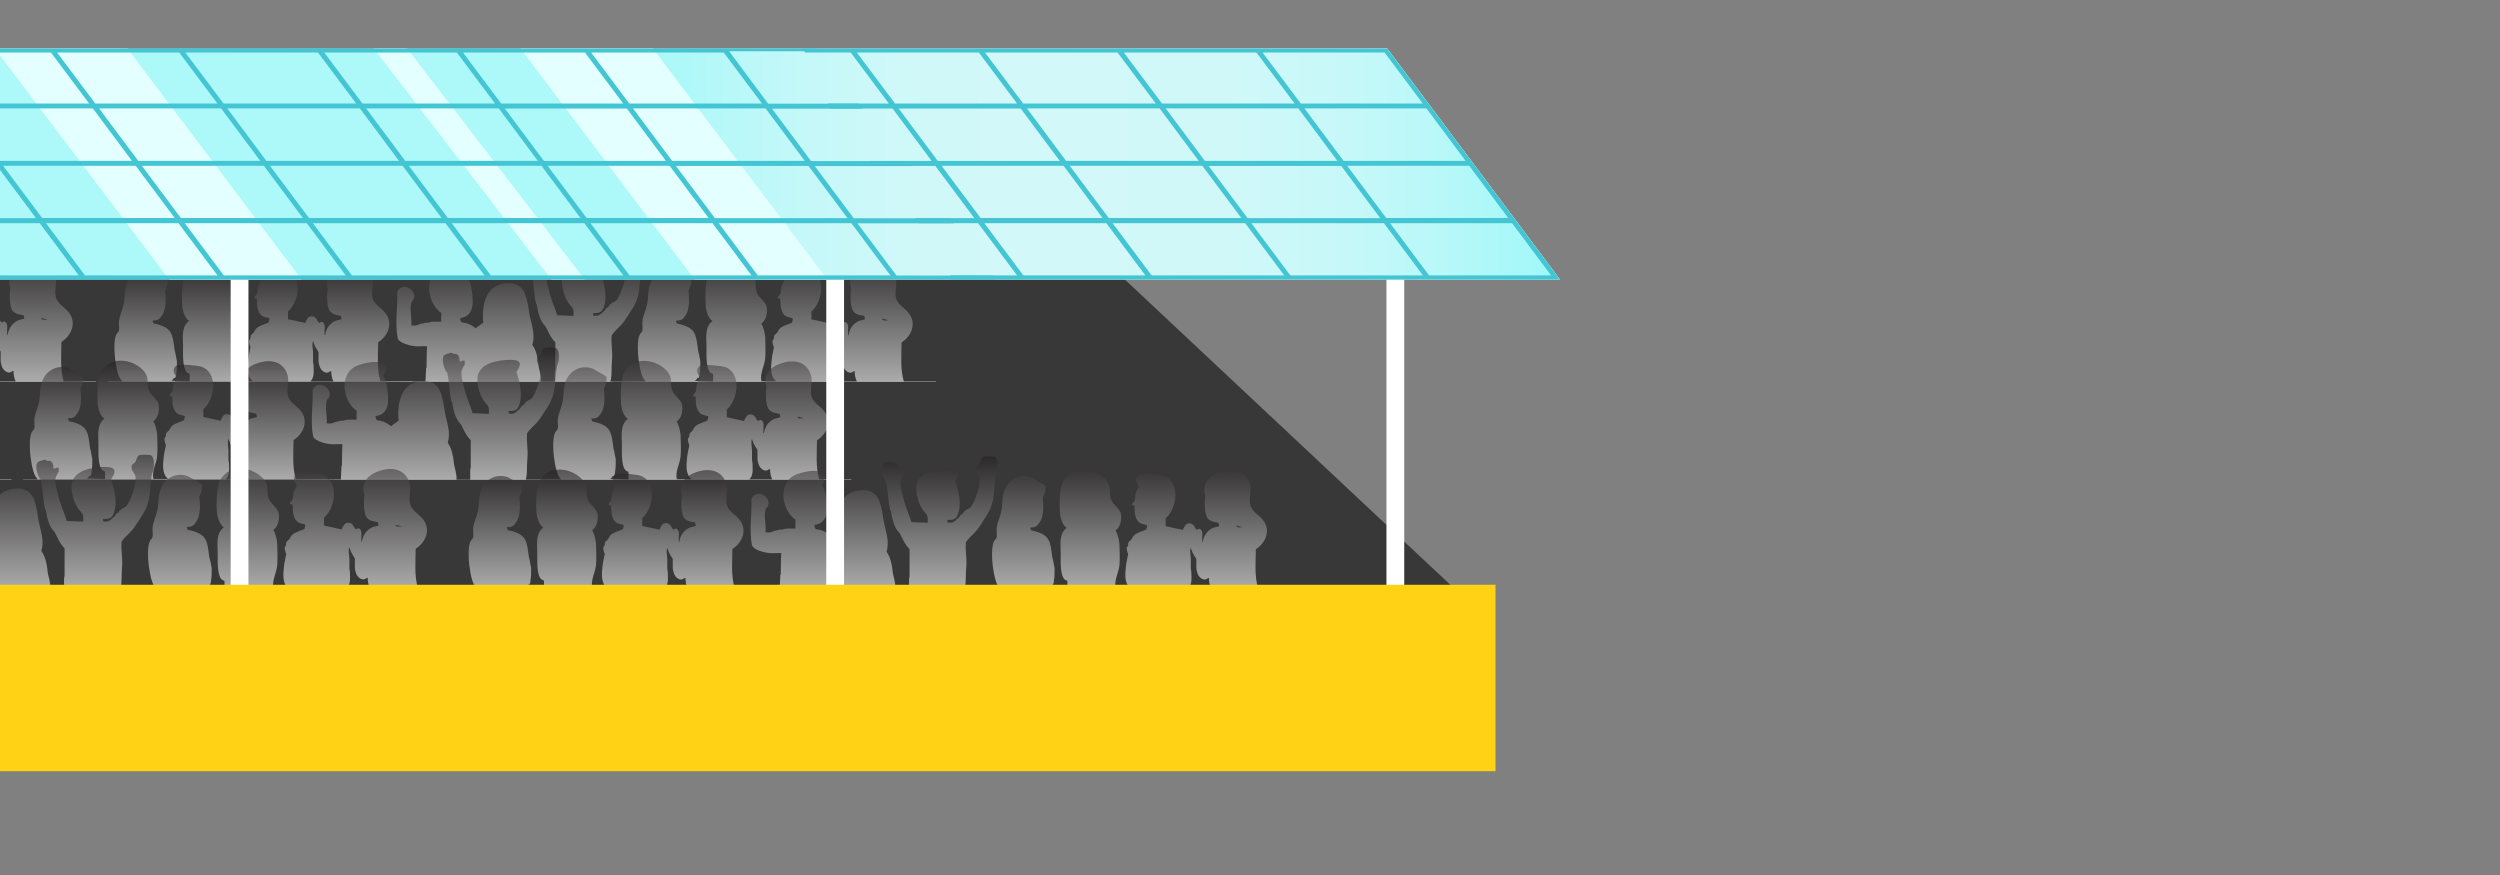 <?xml version="1.0" encoding="UTF-8"?>
<svg xmlns="http://www.w3.org/2000/svg" xmlns:xlink="http://www.w3.org/1999/xlink" viewBox="0 0 191.19 66.92">
  <rect x="0" y="0" width="191.19" height="66.92" fill="#808080" stroke="none"/>
  <defs>
    <style>
      .cls-1 {
        fill: none;
      }

      .cls-2 {
        fill: #44c5d3;
      }

      .cls-3 {
        fill: #4f2e17;
      }

      .cls-4 {
        fill: url(#linear-gradient-2);
      }

      .cls-5 {
        fill: url(#linear-gradient);
      }

      .cls-6 {
        isolation: isolate;
      }

      .cls-7 {
        mix-blend-mode: multiply;
      }

      .cls-8 {
        clip-path: url(#clippath-1);
      }

      .cls-9 {
        clip-path: url(#clippath-2);
      }

      .cls-10 {
        fill: url(#White_Black_2);
      }

      .cls-11 {
        fill: #fff;
      }

      .cls-12 {
        opacity: .58;
      }

      .cls-13 {
        fill: #383838;
      }

      .cls-14 {
        fill: url(#White_Black_2-7);
      }

      .cls-15 {
        fill: url(#White_Black_2-3);
      }

      .cls-16 {
        fill: url(#White_Black_2-6);
      }

      .cls-17 {
        fill: url(#White_Black_2-8);
      }

      .cls-18 {
        fill: url(#White_Black_2-5);
      }

      .cls-19 {
        fill: url(#White_Black_2-9);
      }

      .cls-20 {
        fill: url(#White_Black_2-2);
      }

      .cls-21 {
        fill: url(#White_Black_2-4);
      }

      .cls-22 {
        fill: #e3ffff;
      }

      .cls-23 {
        clip-path: url(#clippath);
      }

      .cls-24 {
        fill: #ffd215;
      }
    </style>
    <clipPath id="clippath">
      <rect class="cls-1" width="191.19" height="66.92"/>
    </clipPath>
    <linearGradient id="White_Black_2" data-name="White, Black 2" x1="-14.36" y1="29.21" x2="-14.36" y2="18.95" gradientUnits="userSpaceOnUse">
      <stop offset="0" stop-color="#fff"/>
      <stop offset="1" stop-color="#231f20"/>
    </linearGradient>
    <linearGradient id="White_Black_2-2" data-name="White, Black 2" x1="50.17" x2="50.17" y2="19.08" xlink:href="#White_Black_2"/>
    <linearGradient id="White_Black_2-3" data-name="White, Black 2" x1="19.92" y1="29.21" x2="19.92" y2="20.11" xlink:href="#White_Black_2"/>
    <linearGradient id="White_Black_2-4" data-name="White, Black 2" x1="-20.84" y1="36.7" x2="-20.84" y2="26.44" xlink:href="#White_Black_2"/>
    <linearGradient id="White_Black_2-5" data-name="White, Black 2" x1="43.7" y1="36.7" x2="43.7" y2="26.57" xlink:href="#White_Black_2"/>
    <linearGradient id="White_Black_2-6" data-name="White, Black 2" x1="13.45" y1="36.7" x2="13.45" y2="27.6" xlink:href="#White_Black_2"/>
    <linearGradient id="White_Black_2-7" data-name="White, Black 2" x1="12.73" y1="45.03" x2="12.73" y2="34.77" xlink:href="#White_Black_2"/>
    <linearGradient id="White_Black_2-8" data-name="White, Black 2" x1="77.27" y1="45.03" x2="77.27" y2="34.9" xlink:href="#White_Black_2"/>
    <linearGradient id="White_Black_2-9" data-name="White, Black 2" x1="47.01" y1="45.03" x2="47.01" y2="35.93" xlink:href="#White_Black_2"/>
    <linearGradient id="linear-gradient" x1="-8.31" y1="12.55" x2="119.3" y2="12.55" gradientUnits="userSpaceOnUse">
      <stop offset="0" stop-color="#231f20"/>
      <stop offset="1" stop-color="#fff"/>
    </linearGradient>
    <clipPath id="clippath-1">
      <polyline class="cls-5" points="-8.31 21.38 119.3 21.38 106.09 3.71 -7.83 3.71"/>
    </clipPath>
    <linearGradient id="linear-gradient-2" x1="851.68" y1="90.36" x2="956.96" y2="90.36" gradientTransform="translate(-834.4 102.91) scale(1 -1)" gradientUnits="userSpaceOnUse">
      <stop offset=".33" stop-color="#adf8f9"/>
      <stop offset=".35" stop-color="#b4f8f9"/>
      <stop offset=".42" stop-color="#c5f8f9"/>
      <stop offset=".49" stop-color="#cff8f9"/>
      <stop offset=".58" stop-color="#d3f8f9"/>
      <stop offset=".73" stop-color="#d0f8f9"/>
      <stop offset=".81" stop-color="#c7f8f9"/>
      <stop offset=".88" stop-color="#b9f8f9"/>
      <stop offset=".95" stop-color="#a5f8f9"/>
      <stop offset="1" stop-color="#8ef8f9"/>
    </linearGradient>
    <clipPath id="clippath-2">
      <polygon class="cls-4" points="-11.04 21.68 -11.04 11.39 -11.04 3.42 114.02 3.42 126.75 21.68 -11.04 21.68"/>
    </clipPath>
  </defs>
  <g class="cls-6">
    <g id="Layer_2" data-name="Layer 2">
      <g id="Layer_1-2" data-name="Layer 1">
        <g class="cls-23">
          <g>
            <g>
              <polygon class="cls-13" points="113.14 46.81 79.63 15.38 -27.16 14.11 10.33 57.84 113.14 56.85 113.14 46.81"/>
              <g class="cls-7">
                <g class="cls-12">
                  <path class="cls-10" d="M-36.14,29.21h.04l3.87-.04s0-.06,0-.09c.02-.26.03-.5.04-.77,0-.06,0-.11,0-.17,0-.03.04-.04.04-.04,0-.04,0-.09,0-.13.02-.51,0-1.02.04-1.53-.29-.02-.61.02-.89,0-.37-.03-1.23-.22-1.38-.6-.24-1.18,0-2.42-.04-3.62.34-.81,1.59-.21,1.27.59-.03.08-.13.13-.16.22-.18.5.06,1.25-.02,1.79.11-.01.25.02.36,0,.21-.04.29-.15.62-.17.09-.06.2-.04.3-.04.01,0,.03,0,.04,0,.22-.1.48-.09.72-.09.03,0,.06,0,.09,0,.07,0,.14,0,.21,0-.03-.19,0-.47,0-.68-1.03-.71-1.39-2.66-.18-3.39.55-.33,2.77-.83,2.39.35-.01.04-.15.31-.17.32.2.23.28.67.33.97.13.84.22,2.01-.88,2.14-.06.12.07.28.08.34.46.04.76.19,1.12.46.08-.13.58-.39.58-.48,0-.06-.04-.14-.04-.21-.03-1.22.23-2.59,1.69-2.78,1.72-.23,1.72,1.3,1.94,2.47.15.79.45,1.46.2,2.29.3.38.42.98.47,1.45,0,.01,0,.03,0,.04.03.38.26.9.21,1.36h1.06c.03-.3-.05-.65.04-.94,0-.07,0-.14,0-.21v-1.91c-.35-.34-.5-.74-.72-1.15-.02-.03-.03-.06-.04-.09-.44-.43-.59-1.11-.68-1.7,0-.01-.04-.03-.04-.04-.2-.7-.16-1.54-.34-2.25-.04-.08-.11-.12-.15-.21-.12-.26-.33-.95-.06-1.15.08-.06.24-.12.34-.13.01,0,.02-.05.09-.04.07,0,.18-.03.21.04.01,0,.03.04.04.04.43-.08.49.25.51.6.03,0,.08-.03.13-.04.06-.01.15-.08.26-.04,0,.1.01.21,0,.31-.01.06-.07.09-.08.11-.06.15-.16.3-.17.44-.04.37.09.73.17,1.09.07.31.16.6.26.89.13.41.32.81.43,1.23l1.27.05c0-.23.04-.43-.09-.64-.49-.48-.76-1.21-.81-1.89-.08-1.26,1.23-1.57,2.23-1.64.81-.05,1.43.02.79.94.28.76.52,1.83.2,2.61-.16.38-.4.44-.8.41-.03.3.03.17.13.21.35.05.58-.27.81-.47-.05-.05.14-.19.21-.21.02-.01.03-.03.04-.04.02-.13.24-.21.32-.34l.02.04c.05-.05.2-.12.21-.13.37-.4.87-1.86.71-2.39-.05-.17-.26-.31-.28-.57-.02-.31.19-.31.29-.45.09-.13.11-.46.33-.53.09-.03.7-.03.8,0,.33.06.3.71.28.96-.02.23-.14.44-.17.64-.21,1.61,0,2-.98,3.42-.15.22-.29.46-.47.68-.27.33-.61.57-.84.92-.06.61.09,1.26.04,1.86-.04.46-.03.79-.05,1.23,0,.14-.05.36-.08.49.91.02,1.82-.02,2.72,0-.03-.04-.05-.09-.09-.13-.01-.01-.03-.03-.04-.04-.28-.39-.43-1.53-.47-2.04,0-.01,0-.03,0-.04,0-.01,0-.03,0-.04-.02-.39-.03-.95.12-1.31.06-.13.2-.24.22-.33.04-.2-.02-.49,0-.72.04-.44.28-.9.37-1.34.11-.57.04-1.14.27-1.68.35-.82,1.22-1.23,2.08-.9.12.05,1.01.56,1.04.62.1.2-.07.74-.19.94,0,.02.04.34.04.4.03.5,0,1.21-.34,1.6-.13.23-.36.33-.64.3-.05.12.07.21.09.25.03,0,.06,0,.09,0,1.37.32,1.36.82,1.53,2.08.01.08.08.27.09.34l.09.49c0,.32,0,.61-.04.92,0-.01,0-.03,0-.04-.02,0-.04.02-.04.04h.04c-.02.09-.03.34-.13.38-.02,0-.06,0-.09,0,0,.01,0,.03,0,.04-.03.05-.12.15-.17.17l1.4.04v-.04c0-.14.03-.42,0-.52,0-.04-.14-.06-.19-.11-.39-.35-.31-1.56-.32-2.06-.01-.62-.15-1.51.47-1.94-.3-.21-.45-.65-.51-1-.08-.54-.06-1.99.16-2.47.62-1.38,2.39-1.25,3.33-.29.55.56.25.94.43,1.52.14.44.73.74.79,1.2.06.44-.05.98-.42,1.25.17.22.29.76.3,1.04.02.46.04,1.2,0,1.66-.06.62-.42,1.14-.29,1.77.38,0,.77,0,1.15,0-.49-.39-.4-1.14-.34-1.7.03-.31.12-.63.17-.94-.05-.09-.13-.39-.12-.48,0-.07.08-.12.1-.19.02-.08,0-.17.04-.26.02-.04.18-.16.23-.22.06-.08.1-.21.19-.3.23-.23.66-.33.96-.47,0-.07.09-.28.04-.34-.02-.02-.38-.08-.5-.16-.27-.16-.38-.47-.42-.77-.01-.1-.02-.55-.04-.59-.04-.05-.12-.02-.18-.03-.05-.18.15-.22.19-.38.04-.15.04-.33.08-.51.04-.15.23-.49.23-.55,0-.08-.18-.29-.2-.41-.05-.28.12-.52.4-.56.32-.04,1.41.05,1.72.14,1.35.43,1.07,2.54.17,3.3,0,.19.01.41,0,.6l1.36.3c.01-.14.04-.12.09-.21.11-.21.21-.34.49-.3.29.04.36.43.49.49.08.04.17-.18.34.02.17.19.05.56.09.81.01.05-.04.14.04.13.07-.51.37-.94.85-1.13.07-.03.41-.09.42-.11,0-.01-.04-.24-.05-.25-.06-.06-.68-.02-.9-.44-.19-.37-.2-1.24-.12-1.65-.27-.84.14-1.43.91-1.75.88-.37,1.97-.38,2.44.59.28.59.05,1.07.1,1.65.05.74.78.94,1.12,1.51.48.79.05,1.66-.66,2.12-.01,1-.11,2.04.17,3.02.76,0,1.52-.01,2.28,0,.07,0,.19-.03.23.04h.04M1.03,28.36c-.13.02-.17.12-.32.13-.22,0-.43-.18-.53-.37-.05-.1-.13-.41-.13-.51v-.72s-.14-.22-.17-.28c-.06-.13-.16-.25-.17-.38,0-.01-.03-.03-.04-.04-.02-.04-.02-.13-.04-.17-.12.28,0,.63,0,.91.01.25,0,.5,0,.75,0,.06.04.14.04.23,0,.44.09.94-.26,1.26.59,0,1.19,0,1.79,0-.12-.24-.17-.53-.17-.81ZM3.16,24.32s0,.03,0,.04c.05.15.38.06.51.09-.17-.05-.34-.1-.51-.13Z"/>
                  <path class="cls-20" d="M28.68,29.21h.04l3.82-.04s0-.06,0-.08c.02-.26.03-.5.04-.76,0-.06,0-.11,0-.17,0-.03.04-.04.04-.04,0-.04,0-.08,0-.13.02-.5,0-1.01.04-1.51-.29-.02-.6.02-.88,0-.36-.03-1.21-.22-1.36-.59-.23-1.16,0-2.39-.04-3.57.34-.8,1.57-.2,1.25.58-.03.07-.13.13-.16.22-.18.5.06,1.23-.02,1.77.11-.01.25.02.36,0,.2-.04.29-.14.61-.17.09-.06.19-.04.29-.04.01,0,.03,0,.04,0,.22-.1.48-.08.71-.08.03,0,.06,0,.08,0,.07,0,.14,0,.21,0-.03-.19,0-.47,0-.67-1.02-.7-1.37-2.63-.18-3.35.54-.33,2.73-.82,2.36.35-.01.04-.15.31-.17.32.19.22.28.66.32.96.13.82.21,1.98-.87,2.11-.06.12.07.27.08.33.46.04.75.19,1.11.46.07-.13.57-.39.57-.47,0-.06-.04-.13-.04-.21-.03-1.2.22-2.56,1.66-2.75,1.7-.23,1.7,1.29,1.92,2.44.15.78.44,1.44.2,2.26.29.38.41.96.46,1.43,0,.01,0,.03,0,.04.03.37.25.88.21,1.34h1.05c.03-.3-.05-.64.04-.92,0-.07,0-.14,0-.21v-1.89c-.35-.33-.5-.73-.71-1.13-.02-.03-.03-.06-.04-.08-.44-.42-.58-1.1-.67-1.68,0-.01-.04-.03-.04-.04-.2-.69-.16-1.52-.34-2.23-.04-.07-.11-.12-.15-.21-.12-.26-.32-.94-.06-1.13.08-.06.23-.12.34-.13.01,0,.02-.05.08-.04.07,0,.17-.03.21.04.01,0,.03.04.04.04.42-.08.48.25.5.59.03,0,.08-.03.13-.04.06-.01.15-.08.25-.04,0,.1.01.21,0,.31-.01.06-.07.09-.08.11-.06.15-.16.3-.17.44-.04.37.09.72.17,1.07.07.31.16.59.25.88.13.4.32.8.43,1.21l1.25.05c0-.23.03-.43-.08-.63-.49-.48-.75-1.19-.8-1.87-.08-1.24,1.22-1.55,2.2-1.62.8-.05,1.42.02.78.92.27.75.51,1.8.2,2.57-.15.38-.4.43-.79.41-.03.3.03.17.13.21.35.05.58-.26.8-.46-.05-.05.14-.19.21-.21.02-.01.03-.03.04-.04.02-.13.23-.21.32-.34l.02.04c.05-.05.2-.12.21-.13.37-.39.86-1.84.7-2.36-.05-.17-.26-.31-.27-.57-.02-.31.19-.31.29-.45.08-.13.11-.46.32-.52.09-.03.69-.03.79,0,.32.06.3.7.27.94-.02.23-.14.44-.16.63-.21,1.59,0,1.98-.97,3.38-.15.22-.28.46-.46.67-.27.32-.6.57-.83.91-.06.6.08,1.24.03,1.84-.04.46-.03.78-.05,1.21,0,.14-.04.35-.08.49.89.02,1.79-.02,2.69,0-.03-.04-.05-.09-.08-.13-.01-.01-.03-.03-.04-.04-.28-.38-.43-1.52-.46-2.02,0-.01,0-.03,0-.04,0-.01,0-.03,0-.04-.02-.38-.03-.94.12-1.29.05-.13.2-.23.22-.33.04-.2-.02-.49,0-.71.04-.43.28-.89.36-1.32.11-.56.04-1.12.27-1.66.35-.81,1.21-1.21,2.05-.89.12.05,1,.55,1.03.61.1.2-.07.73-.19.92,0,.02.04.34.04.4.03.49,0,1.2-.34,1.58-.13.23-.36.32-.63.29-.05.12.07.21.08.25.03,0,.06,0,.08,0,1.36.32,1.34.81,1.51,2.06.01.08.08.26.08.34l.09.48c0,.31,0,.61-.04.9,0-.01,0-.03,0-.04-.02,0-.04.02-.04.04h.04c-.02.09-.02.34-.13.38-.02,0-.06,0-.08,0,0,.01,0,.03,0,.04-.03.05-.12.14-.17.17l1.39.04v-.04c0-.13.03-.42,0-.52,0-.04-.14-.06-.19-.11-.39-.34-.3-1.54-.31-2.04-.01-.61-.14-1.49.46-1.91-.3-.2-.45-.65-.5-.99-.08-.53-.06-1.97.16-2.44.61-1.36,2.36-1.23,3.28-.29.54.56.25.93.43,1.5.14.44.72.73.78,1.19.06.43-.05.97-.42,1.23.16.22.28.75.3,1.03.02.46.04,1.19,0,1.63-.06.61-.42,1.12-.29,1.75.38,0,.76,0,1.13,0-.49-.39-.4-1.12-.34-1.68.03-.3.11-.62.17-.92-.05-.09-.13-.39-.11-.48,0-.07.08-.12.1-.18.02-.08,0-.17.04-.25.02-.04.18-.16.22-.22.06-.08.1-.21.19-.3.23-.23.66-.32.95-.46,0-.07.09-.27.04-.33-.02-.02-.37-.08-.5-.15-.27-.16-.37-.46-.42-.76-.01-.09-.02-.54-.04-.58-.04-.05-.12-.02-.17-.02-.05-.17.15-.22.19-.38.04-.15.04-.33.08-.51.04-.15.22-.48.23-.55,0-.08-.18-.29-.2-.41-.05-.27.12-.51.39-.55.31-.04,1.39.05,1.7.14,1.33.42,1.06,2.5.17,3.26,0,.19.01.4,0,.59l1.34.29c.01-.14.04-.12.08-.21.11-.21.21-.33.48-.29.29.04.36.42.48.48.07.04.17-.18.34.02.17.19.05.55.08.8.01.05-.03.14.04.13.07-.5.36-.92.84-1.11.07-.03.41-.09.42-.11,0-.01-.04-.24-.05-.25-.06-.06-.67-.02-.89-.44-.19-.37-.2-1.22-.12-1.62-.26-.83.14-1.41.9-1.73.87-.36,1.95-.38,2.41.59.28.58.05,1.06.09,1.63.05.73.77.93,1.11,1.49.47.78.05,1.64-.65,2.1-.01.99-.11,2.02.17,2.98.75,0,1.5,0,2.25,0,.07,0,.19-.03.23.04h.04M65.37,28.37c-.13.02-.17.12-.32.13-.22,0-.43-.18-.52-.37-.05-.1-.13-.4-.13-.5v-.71s-.14-.22-.17-.27c-.06-.12-.16-.24-.17-.38,0-.01-.03-.03-.04-.04-.02-.04-.02-.13-.04-.17-.11.28,0,.62,0,.9,0,.24,0,.49,0,.74,0,.06.04.14.04.23,0,.43.09.93-.25,1.24.59,0,1.18,0,1.76,0-.12-.24-.17-.53-.17-.8ZM67.47,24.38s0,.03,0,.04c.05.15.38.06.5.08-.17-.05-.33-.1-.5-.13Z"/>
                  <path class="cls-15" d="M8.25,29.17c.36,0,.73,0,1.09,0-.03-.04-.05-.09-.08-.13-.01-.01-.03-.03-.04-.04-.28-.38-.43-1.52-.46-2.02,0-.01,0-.03,0-.04,0-.01,0-.03,0-.04-.02-.38-.03-.94.12-1.29.05-.13.2-.23.22-.33.04-.2-.02-.49,0-.71.04-.43.28-.89.36-1.32.11-.56.04-1.12.27-1.66.35-.81,1.21-1.21,2.05-.89.12.05,1,.55,1.03.61.1.2-.07.73-.19.92,0,.02.04.34.04.4.03.49,0,1.2-.34,1.58-.13.23-.36.32-.63.29-.05.12.07.21.08.25.03,0,.06,0,.08,0,1.36.32,1.34.81,1.51,2.06.01.08.08.26.08.34l.09.48c0,.31,0,.61-.04.9,0-.01,0-.03,0-.04-.02,0-.04.02-.04.04h.04c-.02.09-.02.34-.13.38-.02,0-.06,0-.08,0,0,.01,0,.03,0,.04-.03.05-.12.14-.17.17l1.39.04v-.04c0-.13.03-.42,0-.52,0-.04-.14-.06-.19-.11-.39-.34-.3-1.54-.31-2.04-.01-.61-.14-1.49.46-1.91-.3-.2-.45-.65-.5-.99-.08-.53-.06-1.97.16-2.44.61-1.36,2.36-1.23,3.28-.29.54.56.25.93.43,1.5.14.44.72.73.78,1.19.06.43-.05.97-.42,1.23.16.22.28.75.3,1.03.02.46.04,1.19,0,1.63-.06.61-.42,1.12-.29,1.75.38,0,.76,0,1.13,0-.49-.39-.4-1.12-.34-1.68.03-.3.11-.62.17-.92-.05-.09-.13-.39-.11-.48,0-.07.08-.12.1-.18.02-.08,0-.17.04-.25.02-.04.18-.16.22-.22.06-.08.1-.21.19-.3.23-.23.66-.32.95-.46,0-.07.09-.27.04-.33-.02-.02-.37-.08-.5-.15-.27-.16-.37-.46-.42-.76-.01-.09-.02-.54-.04-.58-.04-.05-.12-.02-.17-.02-.05-.17.15-.22.19-.38.04-.15.04-.33.08-.51.04-.15.22-.48.23-.55,0-.08-.18-.29-.2-.41-.05-.27.12-.51.39-.55.31-.04,1.39.05,1.7.14,1.33.42,1.06,2.5.17,3.26,0,.19.01.4,0,.59l1.34.29c.01-.14.04-.12.08-.21.11-.21.21-.33.48-.29.29.04.36.42.48.48.07.04.17-.18.34.02.17.19.05.55.08.8.01.05-.03.14.04.13.07-.5.36-.92.84-1.11.07-.03.41-.09.42-.11,0-.01-.04-.24-.05-.25-.06-.06-.67-.02-.89-.44-.19-.37-.2-1.22-.12-1.62-.26-.83.14-1.41.9-1.73.87-.36,1.95-.38,2.41.59.28.58.05,1.06.09,1.63.05.73.77.93,1.11,1.49.47.78.05,1.64-.65,2.1-.01.99-.11,2.02.17,2.98.75,0,1.5,0,2.25,0,.07,0,.19-.03.23.04H8.25s0-.03,0-.04ZM25.5,29.17c-.12-.24-.17-.53-.17-.8-.13.02-.17.12-.32.13-.22,0-.43-.17-.52-.37-.05-.1-.13-.4-.13-.5v-.71s-.14-.22-.17-.27c-.06-.12-.16-.24-.17-.38,0-.01-.03-.03-.04-.04-.02-.04-.02-.13-.04-.17-.11.28,0,.62,0,.9,0,.24,0,.49,0,.74,0,.06.04.14.04.23,0,.43.09.93-.25,1.24.59,0,1.18,0,1.76,0Z"/>
                </g>
              </g>
              <g class="cls-7">
                <g class="cls-12">
                  <path class="cls-21" d="M-42.61,36.7h.04l3.87-.04s0-.06,0-.09c.02-.26.03-.5.04-.77,0-.06,0-.11,0-.17,0-.03.04-.04.04-.04,0-.04,0-.09,0-.13.02-.51,0-1.02.04-1.53-.29-.02-.61.02-.89,0-.37-.03-1.23-.22-1.38-.6-.24-1.18,0-2.42-.04-3.62.34-.81,1.59-.21,1.27.59-.03.08-.13.13-.16.22-.18.5.06,1.25-.02,1.79.11-.01.25.02.36,0,.21-.04.29-.15.62-.17.09-.06.2-.04.3-.04.01,0,.03,0,.04,0,.22-.1.48-.09.72-.09.03,0,.06,0,.09,0,.07,0,.14,0,.21,0-.03-.19,0-.47,0-.68-1.03-.71-1.39-2.66-.18-3.39.55-.33,2.77-.83,2.39.35-.01.04-.15.31-.17.32.2.23.28.67.33.97.13.84.22,2.01-.88,2.14-.06.12.07.28.08.34.46.04.76.19,1.12.46.08-.13.58-.39.58-.48,0-.06-.04-.14-.04-.21-.03-1.22.23-2.59,1.69-2.78,1.72-.23,1.72,1.3,1.94,2.47.15.79.45,1.46.2,2.29.3.38.42.98.47,1.45,0,.01,0,.03,0,.04.03.38.26.9.21,1.36h1.06c.03-.3-.05-.65.04-.94,0-.07,0-.14,0-.21v-1.91c-.35-.34-.5-.74-.72-1.15-.02-.03-.03-.06-.04-.09-.44-.43-.59-1.11-.68-1.7,0-.01-.04-.03-.04-.04-.2-.7-.16-1.54-.34-2.25-.04-.08-.11-.12-.15-.21-.12-.26-.33-.95-.06-1.15.08-.06.24-.12.34-.13.01,0,.02-.05.09-.04.07,0,.18-.03.21.04.01,0,.03.04.04.04.43-.08.49.25.51.6.03,0,.08-.03.13-.04.06-.01.15-.08.26-.04,0,.1.01.21,0,.31-.01.06-.07.09-.08.11-.06.15-.16.3-.17.44-.04.37.09.73.17,1.09.07.31.16.6.26.89.13.41.32.81.43,1.23l1.27.05c0-.23.04-.43-.09-.64-.49-.48-.76-1.21-.81-1.89-.08-1.26,1.23-1.57,2.23-1.64.81-.05,1.43.02.79.94.28.76.52,1.83.2,2.61-.16.38-.4.44-.8.41-.03.3.03.17.13.21.35.05.58-.27.81-.47-.05-.05.14-.19.21-.21.02-.01.03-.03.04-.04.02-.13.24-.21.32-.34l.02.04c.05-.05.2-.12.21-.13.37-.4.87-1.86.71-2.39-.05-.17-.26-.31-.28-.57-.02-.31.19-.31.29-.45.09-.13.11-.46.33-.53.09-.03.7-.03.8,0,.33.06.3.71.28.96-.02.23-.14.44-.17.64-.21,1.61,0,2-.98,3.42-.15.22-.29.46-.47.68-.27.33-.61.57-.84.92-.06.61.09,1.26.04,1.86-.04.46-.03.79-.05,1.23,0,.14-.05.36-.08.49.91.02,1.82-.02,2.72,0-.03-.04-.05-.09-.09-.13-.01-.01-.03-.03-.04-.04-.28-.39-.43-1.53-.47-2.04,0-.01,0-.03,0-.04,0-.01,0-.03,0-.04-.02-.39-.03-.95.12-1.31.06-.13.2-.24.22-.33.04-.2-.02-.49,0-.72.04-.44.28-.9.37-1.34.11-.57.04-1.14.27-1.68.35-.82,1.22-1.23,2.08-.9.12.05,1.01.56,1.04.62.1.2-.07.74-.19.94,0,.02.04.34.04.4.03.5,0,1.21-.34,1.6-.13.23-.36.33-.64.3-.05.12.07.21.09.25.03,0,.06,0,.09,0,1.37.32,1.36.82,1.53,2.08.01.08.08.27.09.34l.09.49c0,.32,0,.61-.04.92,0-.01,0-.03,0-.04-.02,0-.04.02-.04.04h.04c-.02.09-.03.34-.13.38-.02,0-.06,0-.09,0,0,.01,0,.03,0,.04-.03.05-.12.15-.17.17l1.4.04v-.04c0-.14.03-.42,0-.52,0-.04-.14-.06-.19-.11-.39-.35-.31-1.56-.32-2.06-.01-.62-.15-1.51.47-1.94-.3-.21-.45-.65-.51-1-.08-.54-.06-1.99.16-2.47.62-1.38,2.39-1.25,3.33-.29.55.56.25.94.43,1.52.14.44.73.74.79,1.2.06.44-.05.98-.42,1.25.17.22.29.76.3,1.04.02.46.04,1.2,0,1.66-.06.62-.42,1.14-.29,1.77.38,0,.77,0,1.15,0-.49-.39-.4-1.14-.34-1.7.03-.31.12-.63.17-.94-.05-.09-.13-.39-.12-.48,0-.07.08-.12.1-.19.02-.08,0-.17.04-.26.02-.04.18-.16.23-.22.06-.08.1-.21.19-.3.23-.23.66-.33.96-.47,0-.07.09-.28.04-.34-.02-.02-.38-.08-.5-.16-.27-.16-.38-.47-.42-.77-.01-.1-.02-.55-.04-.59-.04-.05-.12-.02-.18-.03-.05-.18.15-.22.19-.38.04-.15.04-.33.08-.51.04-.15.23-.49.23-.55,0-.08-.18-.29-.2-.41-.05-.28.12-.52.4-.56.32-.04,1.41.05,1.72.14,1.35.43,1.07,2.54.17,3.3,0,.19.01.41,0,.6l1.36.3c.01-.14.04-.12.09-.21.11-.21.21-.34.49-.3.29.04.36.43.49.49.08.04.17-.18.34.02.17.19.05.56.09.81.01.05-.04.14.04.13.07-.51.37-.94.85-1.13.07-.03.41-.09.42-.11,0-.01-.04-.24-.05-.25-.06-.06-.68-.02-.9-.44-.19-.37-.2-1.24-.12-1.65-.27-.84.14-1.43.91-1.75.88-.37,1.97-.38,2.44.59.28.59.05,1.07.1,1.65.05.74.78.94,1.12,1.51.48.79.05,1.66-.66,2.12-.01,1-.11,2.04.17,3.02.76,0,1.52-.01,2.28,0,.07,0,.19-.03.23.04h.04M-5.44,35.85c-.13.02-.17.12-.32.13-.22,0-.43-.18-.53-.37-.05-.1-.13-.41-.13-.51v-.72s-.14-.22-.17-.28c-.06-.13-.16-.25-.17-.38,0-.01-.03-.03-.04-.04-.02-.04-.02-.13-.04-.17-.12.28,0,.63,0,.91.01.25,0,.5,0,.75,0,.06.04.14.04.23,0,.44.09.94-.26,1.26.59,0,1.19,0,1.79,0-.12-.24-.17-.53-.17-.81ZM-3.31,31.81s0,.03,0,.04c.05.15.38.06.51.09-.17-.05-.34-.1-.51-.13Z"/>
                  <path class="cls-18" d="M22.21,36.7h.04l3.82-.04s0-.06,0-.08c.02-.26.03-.5.04-.76,0-.06,0-.11,0-.17,0-.03.04-.04.04-.04,0-.04,0-.08,0-.13.02-.5,0-1.01.04-1.51-.29-.02-.6.02-.88,0-.36-.03-1.21-.22-1.36-.59-.23-1.16,0-2.39-.04-3.57.34-.8,1.57-.2,1.25.58-.03.07-.13.13-.16.22-.18.5.06,1.23-.02,1.77.11-.01.25.02.36,0,.2-.04.29-.14.61-.17.09-.06.19-.04.29-.04.01,0,.03,0,.04,0,.22-.1.48-.08.71-.08.03,0,.06,0,.08,0,.07,0,.14,0,.21,0-.03-.19,0-.47,0-.67-1.02-.7-1.37-2.63-.18-3.35.54-.33,2.73-.82,2.36.35-.01.04-.15.31-.17.32.19.22.28.66.32.96.13.82.21,1.98-.87,2.11-.06.12.07.27.08.33.46.04.75.19,1.11.46.07-.13.57-.39.57-.47,0-.06-.04-.13-.04-.21-.03-1.2.22-2.56,1.66-2.75,1.7-.23,1.7,1.29,1.92,2.44.15.78.44,1.44.2,2.26.29.38.41.96.46,1.43,0,.01,0,.03,0,.04.03.37.25.88.21,1.34h1.05c.03-.3-.05-.64.04-.92,0-.07,0-.14,0-.21v-1.89c-.35-.33-.5-.73-.71-1.13-.02-.03-.03-.06-.04-.08-.44-.42-.58-1.1-.67-1.68,0-.01-.04-.03-.04-.04-.2-.69-.16-1.52-.34-2.23-.04-.07-.11-.12-.15-.21-.12-.26-.32-.94-.06-1.13.08-.06.23-.12.34-.13.01,0,.02-.05.08-.04.07,0,.17-.03.21.04.01,0,.03.04.04.04.42-.08.48.25.5.59.03,0,.08-.03.13-.04.06-.01.15-.08.25-.04,0,.1.01.21,0,.31-.01.06-.07.09-.08.11-.06.15-.16.3-.17.44-.04.37.09.72.17,1.07.07.31.16.59.25.88.13.4.32.8.43,1.21l1.25.05c0-.23.03-.43-.08-.63-.49-.48-.75-1.19-.8-1.87-.08-1.24,1.22-1.55,2.2-1.62.8-.05,1.42.02.78.92.27.75.51,1.8.2,2.57-.15.38-.4.43-.79.41-.03.3.03.17.13.21.35.05.58-.26.8-.46-.05-.05.14-.19.21-.21.02-.01.03-.03.04-.04.02-.13.23-.21.32-.34l.02.04c.05-.05.2-.12.21-.13.37-.39.86-1.84.7-2.36-.05-.17-.26-.31-.27-.57-.02-.31.19-.31.29-.45.08-.13.11-.46.32-.52.09-.03.69-.03.79,0,.32.06.3.7.27.94-.02.23-.14.44-.16.63-.21,1.59,0,1.98-.97,3.38-.15.22-.28.46-.46.67-.27.32-.6.57-.83.91-.06.6.08,1.24.03,1.84-.04.46-.03.78-.05,1.21,0,.14-.04.35-.08.49.89.02,1.79-.02,2.69,0-.03-.04-.05-.09-.08-.13-.01-.01-.03-.03-.04-.04-.28-.38-.43-1.52-.46-2.02,0-.01,0-.03,0-.04,0-.01,0-.03,0-.04-.02-.38-.03-.94.12-1.29.05-.13.2-.23.22-.33.04-.2-.02-.49,0-.71.04-.43.28-.89.36-1.32.11-.56.04-1.12.27-1.66.35-.81,1.21-1.21,2.05-.89.12.05,1,.55,1.03.61.1.2-.07.73-.19.92,0,.02.04.34.04.4.03.49,0,1.2-.34,1.58-.13.23-.36.32-.63.29-.05.12.07.21.08.25.03,0,.06,0,.08,0,1.36.32,1.34.81,1.51,2.06.01.08.08.26.08.34l.09.48c0,.31,0,.61-.04.9,0-.01,0-.03,0-.04-.02,0-.04.02-.04.04h.04c-.02.09-.02.34-.13.38-.02,0-.06,0-.08,0,0,.01,0,.03,0,.04-.03.05-.12.14-.17.17l1.39.04v-.04c0-.13.03-.42,0-.52,0-.04-.14-.06-.19-.11-.39-.34-.3-1.54-.31-2.04-.01-.61-.14-1.49.46-1.91-.3-.2-.45-.65-.5-.99-.08-.53-.06-1.97.16-2.44.61-1.36,2.36-1.23,3.28-.29.54.56.25.93.43,1.5.14.44.72.73.78,1.19.06.43-.05.97-.42,1.23.16.22.28.75.3,1.03.02.46.04,1.19,0,1.63-.06.61-.42,1.12-.29,1.75.38,0,.76,0,1.13,0-.49-.39-.4-1.12-.34-1.68.03-.3.11-.62.17-.92-.05-.09-.13-.39-.11-.48,0-.07.08-.12.1-.18.02-.08,0-.17.04-.25.02-.04.18-.16.22-.22.06-.08.1-.21.19-.3.23-.23.66-.32.95-.46,0-.07.09-.27.04-.33-.02-.02-.37-.08-.5-.15-.27-.16-.37-.46-.42-.76-.01-.09-.02-.54-.04-.58-.04-.05-.12-.02-.17-.02-.05-.17.15-.22.19-.38.04-.15.04-.33.08-.51.04-.15.22-.48.23-.55,0-.08-.18-.29-.2-.41-.05-.27.12-.51.39-.55.31-.04,1.39.05,1.7.14,1.33.42,1.06,2.5.17,3.26,0,.19.01.4,0,.59l1.34.29c.01-.14.04-.12.08-.21.11-.21.21-.33.48-.29.29.04.36.42.48.48.07.04.17-.18.34.02.17.19.05.55.08.8.01.05-.03.14.04.13.07-.5.36-.92.84-1.11.07-.03.41-.09.42-.11,0-.01-.04-.24-.05-.25-.06-.06-.67-.02-.89-.44-.19-.37-.2-1.22-.12-1.62-.26-.83.14-1.41.9-1.73.87-.36,1.95-.38,2.41.59.28.58.05,1.06.09,1.63.05.73.77.93,1.11,1.49.47.78.05,1.64-.65,2.1-.01.99-.11,2.02.17,2.98.75,0,1.5,0,2.25,0,.07,0,.19-.03.23.04h.04M58.9,35.86c-.13.02-.17.12-.32.13-.22,0-.43-.18-.52-.37-.05-.1-.13-.4-.13-.5v-.71s-.14-.22-.17-.27c-.06-.12-.16-.24-.17-.38,0-.01-.03-.03-.04-.04-.02-.04-.02-.13-.04-.17-.11.28,0,.62,0,.9,0,.24,0,.49,0,.74,0,.06.04.14.04.23,0,.43.09.93-.25,1.24.59,0,1.18,0,1.76,0-.12-.24-.17-.53-.17-.8ZM61,31.87s0,.03,0,.04c.05.15.38.06.5.08-.17-.05-.33-.1-.5-.13Z"/>
                  <path class="cls-16" d="M1.78,36.65c.36,0,.73,0,1.09,0-.03-.04-.05-.09-.08-.13-.01-.01-.03-.03-.04-.04-.28-.38-.43-1.52-.46-2.02,0-.01,0-.03,0-.04,0-.01,0-.03,0-.04-.02-.38-.03-.94.12-1.29.05-.13.2-.23.22-.33.04-.2-.02-.49,0-.71.04-.43.28-.89.36-1.32.11-.56.04-1.12.27-1.66.35-.81,1.21-1.21,2.05-.89.12.05,1,.55,1.03.61.1.2-.07.73-.19.92,0,.02.04.34.04.4.03.49,0,1.2-.34,1.58-.13.23-.36.32-.63.29-.05.12.07.21.08.25.03,0,.06,0,.08,0,1.36.32,1.34.81,1.51,2.06.01.08.08.26.08.34l.09.48c0,.31,0,.61-.04.9,0-.01,0-.03,0-.04-.02,0-.04.02-.04.04h.04c-.02.09-.02.34-.13.38-.02,0-.06,0-.08,0,0,.01,0,.03,0,.04-.03.05-.12.14-.17.17l1.39.04v-.04c0-.13.03-.42,0-.52,0-.04-.14-.06-.19-.11-.39-.34-.3-1.54-.31-2.04-.01-.61-.14-1.49.46-1.91-.3-.2-.45-.65-.5-.99-.08-.53-.06-1.97.16-2.44.61-1.36,2.36-1.23,3.28-.29.54.56.25.93.43,1.5.14.44.72.73.78,1.19.06.43-.05.97-.42,1.23.16.22.28.75.3,1.03.02.46.04,1.19,0,1.63-.06.61-.42,1.12-.29,1.75.38,0,.76,0,1.13,0-.49-.39-.4-1.12-.34-1.68.03-.3.11-.62.17-.92-.05-.09-.13-.39-.11-.48,0-.07.08-.12.1-.18.02-.08,0-.17.04-.25.02-.04.18-.16.22-.22.06-.08.1-.21.19-.3.23-.23.66-.32.95-.46,0-.07.09-.27.04-.33-.02-.02-.37-.08-.5-.15-.27-.16-.37-.46-.42-.76-.01-.09-.02-.54-.04-.58-.04-.05-.12-.02-.17-.02-.05-.17.15-.22.19-.38.04-.15.04-.33.08-.51.04-.15.22-.48.23-.55,0-.08-.18-.29-.2-.41-.05-.27.12-.51.39-.55.31-.04,1.39.05,1.7.14,1.33.42,1.06,2.5.17,3.26,0,.19.01.4,0,.59l1.34.29c.01-.14.04-.12.08-.21.11-.21.21-.33.48-.29.29.04.36.42.48.48.07.04.17-.18.34.02.17.19.05.55.08.8.01.05-.03.14.04.13.07-.5.36-.92.84-1.11.07-.03.41-.09.42-.11,0-.01-.04-.24-.05-.25-.06-.06-.67-.02-.89-.44-.19-.37-.2-1.22-.12-1.62-.26-.83.14-1.41.9-1.73.87-.36,1.95-.38,2.41.59.28.58.05,1.06.09,1.63.05.73.77.93,1.11,1.49.47.78.05,1.64-.65,2.1-.01.99-.11,2.02.17,2.98.75,0,1.5,0,2.25,0,.07,0,.19-.03.23.04H1.78s0-.03,0-.04ZM19.03,36.65c-.12-.24-.17-.53-.17-.8-.13.02-.17.12-.32.13-.22,0-.43-.17-.52-.37-.05-.1-.13-.4-.13-.5v-.71s-.14-.22-.17-.27c-.06-.12-.16-.24-.17-.38,0-.01-.03-.03-.04-.04-.02-.04-.02-.13-.04-.17-.11.28,0,.62,0,.9,0,.24,0,.49,0,.74,0,.06.04.14.04.23,0,.43.09.93-.25,1.24.59,0,1.18,0,1.76,0Z"/>
                </g>
              </g>
              <g class="cls-7">
                <g class="cls-12">
                  <path class="cls-14" d="M-9.05,45.03h.04l3.87-.04s0-.06,0-.09c.02-.26.03-.5.04-.77,0-.06,0-.11,0-.17,0-.03.04-.04.04-.04,0-.04,0-.09,0-.13.02-.51,0-1.02.04-1.53-.29-.02-.61.02-.89,0-.37-.03-1.23-.22-1.38-.6-.24-1.18,0-2.42-.04-3.62.34-.81,1.59-.21,1.27.59-.03.08-.13.13-.16.22-.18.5.06,1.25-.02,1.79.11-.01.25.02.36,0,.21-.04.29-.15.62-.17.09-.06.2-.04.3-.04.01,0,.03,0,.04,0,.22-.1.48-.09.72-.09.03,0,.06,0,.09,0,.07,0,.14,0,.21,0-.03-.19,0-.47,0-.68-1.03-.71-1.39-2.66-.18-3.39.55-.33,2.77-.83,2.39.35-.01.04-.15.31-.17.32.2.23.28.67.33.97.13.84.22,2.01-.88,2.14-.06.12.07.28.08.34.46.04.76.19,1.12.46.08-.13.58-.39.58-.48,0-.06-.04-.14-.04-.21-.03-1.22.23-2.59,1.69-2.78,1.72-.23,1.72,1.3,1.94,2.47.15.79.45,1.46.2,2.29.3.38.42.98.47,1.45,0,.01,0,.03,0,.04.03.38.26.9.21,1.36h1.06c.03-.3-.05-.65.04-.94,0-.07,0-.14,0-.21v-1.91c-.35-.34-.5-.74-.72-1.15-.02-.03-.03-.06-.04-.09-.44-.43-.59-1.11-.68-1.7,0-.01-.04-.03-.04-.04-.2-.7-.16-1.54-.34-2.25-.04-.08-.11-.12-.15-.21-.12-.26-.33-.95-.06-1.15.08-.06.24-.12.34-.13.01,0,.02-.05.09-.04.07,0,.18-.03.21.04.01,0,.03.04.04.04.43-.08.49.25.51.6.03,0,.08-.03.13-.04.06-.01.15-.08.26-.04,0,.1.01.21,0,.31-.01.06-.07.09-.08.11-.06.15-.16.3-.17.44-.04.37.09.73.17,1.09.07.31.16.6.26.89.13.41.32.81.43,1.23l1.27.05c0-.23.04-.43-.09-.64-.49-.48-.76-1.21-.81-1.89-.08-1.26,1.23-1.57,2.23-1.64.81-.05,1.43.02.79.94.28.76.52,1.83.2,2.61-.16.38-.4.44-.8.41-.03.3.03.17.13.21.35.05.58-.27.81-.47-.05-.05.14-.19.21-.21.02-.01.03-.03.04-.04.02-.13.24-.21.32-.34l.02.04c.05-.05.2-.12.21-.13.37-.4.87-1.86.71-2.39-.05-.17-.26-.31-.28-.57-.02-.31.19-.31.29-.45.09-.13.11-.46.33-.53.09-.03.7-.03.8,0,.33.06.3.71.28.96-.02.23-.14.44-.17.64-.21,1.61,0,2-.98,3.42-.15.22-.29.46-.47.68-.27.33-.61.57-.84.92-.06.61.09,1.26.04,1.86-.04.46-.03.79-.05,1.23,0,.14-.05.36-.08.49.91.02,1.82-.02,2.72,0-.03-.04-.05-.09-.09-.13-.01-.01-.03-.03-.04-.04-.28-.39-.43-1.53-.47-2.04,0-.01,0-.03,0-.04,0-.01,0-.03,0-.04-.02-.39-.03-.95.12-1.31.06-.13.2-.24.22-.33.04-.2-.02-.49,0-.72.04-.44.28-.9.37-1.34.11-.57.04-1.14.27-1.68.35-.82,1.22-1.23,2.08-.9.12.05,1.01.56,1.04.62.1.2-.07.74-.19.94,0,.02.04.34.04.4.03.5,0,1.21-.34,1.6-.13.23-.36.33-.64.3-.05.12.07.21.09.25.03,0,.06,0,.09,0,1.37.32,1.36.82,1.53,2.08.01.08.08.27.09.34l.09.49c0,.32,0,.61-.04.92,0-.01,0-.03,0-.04-.02,0-.04.02-.04.04h.04c-.02.09-.03.34-.13.38-.02,0-.06,0-.09,0,0,.01,0,.03,0,.04-.03.05-.12.15-.17.17l1.4.04v-.04c0-.14.03-.42,0-.52,0-.04-.14-.06-.19-.11-.39-.35-.31-1.56-.32-2.06-.01-.62-.15-1.51.47-1.94-.3-.21-.45-.65-.51-1-.08-.54-.06-1.99.16-2.47.62-1.38,2.39-1.25,3.33-.29.55.56.25.94.43,1.52.14.44.73.74.79,1.2.06.44-.05.98-.42,1.25.17.22.29.76.3,1.04.02.46.04,1.2,0,1.66-.06.62-.42,1.14-.29,1.77.38,0,.77,0,1.15,0-.49-.39-.4-1.14-.34-1.7.03-.31.12-.63.17-.94-.05-.09-.13-.39-.12-.48,0-.07.08-.12.1-.19.02-.08,0-.17.04-.26.02-.04.18-.16.23-.22.06-.08.1-.21.19-.3.23-.23.66-.33.96-.47,0-.07.09-.28.04-.34-.02-.02-.38-.08-.5-.16-.27-.16-.38-.47-.42-.77-.01-.1-.02-.55-.04-.59-.04-.05-.12-.02-.18-.03-.05-.18.15-.22.19-.38.04-.15.04-.33.08-.51.04-.15.23-.49.23-.55,0-.08-.18-.29-.2-.41-.05-.28.12-.52.4-.56.32-.04,1.41.05,1.72.14,1.35.43,1.07,2.54.17,3.3,0,.19.01.41,0,.6l1.36.3c.01-.14.04-.12.09-.21.11-.21.21-.34.49-.3.29.04.36.43.49.49.08.04.17-.18.34.02.17.19.05.56.09.81.01.05-.04.14.04.13.07-.51.37-.94.85-1.13.07-.03.41-.09.42-.11,0-.01-.04-.24-.05-.25-.06-.06-.68-.02-.9-.44-.19-.37-.2-1.24-.12-1.65-.27-.84.14-1.43.91-1.75.88-.37,1.97-.38,2.44.59.28.59.05,1.07.1,1.65.05.74.78.94,1.12,1.51.48.79.05,1.66-.66,2.12-.01,1-.11,2.04.17,3.02.76,0,1.52-.01,2.28,0,.07,0,.19-.03.23.04h.04M28.12,44.18c-.13.02-.17.12-.32.13-.22,0-.43-.18-.53-.37-.05-.1-.13-.41-.13-.51v-.72s-.14-.22-.17-.28c-.06-.13-.16-.25-.17-.38,0-.01-.03-.03-.04-.04-.02-.04-.02-.13-.04-.17-.12.28,0,.63,0,.91.01.25,0,.5,0,.75,0,.06.04.14.04.23,0,.44.09.94-.26,1.26.59,0,1.19,0,1.79,0-.12-.24-.17-.53-.17-.81ZM30.25,40.14s0,.03,0,.04c.05.15.38.06.51.09-.17-.05-.34-.1-.51-.13Z"/>
                  <path class="cls-17" d="M55.77,45.03h.04l3.82-.04s0-.06,0-.08c.02-.26.03-.5.04-.76,0-.06,0-.11,0-.17,0-.03.04-.04.04-.04,0-.04,0-.08,0-.13.02-.5,0-1.01.04-1.51-.29-.02-.6.02-.88,0-.36-.03-1.21-.22-1.36-.59-.23-1.16,0-2.39-.04-3.57.34-.8,1.57-.2,1.25.58-.03.07-.13.13-.16.22-.18.5.06,1.23-.02,1.77.11-.01.25.02.36,0,.2-.04.29-.14.61-.17.09-.06.19-.04.29-.04.01,0,.03,0,.04,0,.22-.1.48-.08.71-.08.03,0,.06,0,.08,0,.07,0,.14,0,.21,0-.03-.19,0-.47,0-.67-1.02-.7-1.37-2.63-.18-3.35.54-.33,2.73-.82,2.36.35-.01.04-.15.31-.17.32.19.22.28.66.32.96.13.82.21,1.98-.87,2.11-.06.12.07.27.08.33.46.04.75.19,1.11.46.07-.13.57-.39.57-.47,0-.06-.04-.13-.04-.21-.03-1.2.22-2.56,1.66-2.75,1.7-.23,1.7,1.29,1.92,2.44.15.78.44,1.44.2,2.26.29.38.41.96.46,1.43,0,.01,0,.03,0,.04.03.37.25.88.21,1.34h1.05c.03-.3-.05-.64.04-.92,0-.07,0-.14,0-.21v-1.89c-.35-.33-.5-.73-.71-1.13-.02-.03-.03-.06-.04-.08-.44-.42-.58-1.1-.67-1.68,0-.01-.04-.03-.04-.04-.2-.69-.16-1.52-.34-2.23-.04-.07-.11-.12-.15-.21-.12-.26-.32-.94-.06-1.13.08-.06.23-.12.34-.13.01,0,.02-.05.08-.04.07,0,.17-.03.21.04.01,0,.03.04.04.04.42-.08.48.25.5.59.03,0,.08-.03.13-.04.06-.01.15-.08.25-.04,0,.1.01.21,0,.31-.01.06-.07.09-.08.11-.06.15-.16.3-.17.44-.04.37.09.72.17,1.07.07.31.16.59.25.88.13.4.32.8.43,1.21l1.25.05c0-.23.03-.43-.08-.63-.49-.48-.75-1.19-.8-1.87-.08-1.24,1.22-1.55,2.2-1.62.8-.05,1.42.02.78.92.27.75.51,1.8.2,2.57-.15.38-.4.43-.79.41-.03.3.03.17.13.21.35.05.58-.26.8-.46-.05-.05.14-.19.21-.21.02-.01.03-.03.04-.04.02-.13.23-.21.32-.34l.02.04c.05-.05.2-.12.21-.13.37-.39.86-1.84.7-2.36-.05-.17-.26-.31-.27-.57-.02-.31.19-.31.29-.45.08-.13.11-.46.32-.52.09-.03.69-.03.79,0,.32.06.3.7.27.94-.02.23-.14.44-.16.63-.21,1.59,0,1.98-.97,3.38-.15.22-.28.46-.46.67-.27.32-.6.57-.83.91-.06.6.08,1.24.03,1.84-.04.46-.03.78-.05,1.21,0,.14-.04.35-.08.49.89.02,1.79-.02,2.69,0-.03-.04-.05-.09-.08-.13-.01-.01-.03-.03-.04-.04-.28-.38-.43-1.52-.46-2.02,0-.01,0-.03,0-.04,0-.01,0-.03,0-.04-.02-.38-.03-.94.12-1.29.05-.13.2-.23.22-.33.04-.2-.02-.49,0-.71.04-.43.28-.89.36-1.32.11-.56.04-1.12.27-1.66.35-.81,1.21-1.21,2.05-.89.12.05,1,.55,1.03.61.1.2-.07.73-.19.92,0,.02.04.34.04.4.03.49,0,1.2-.34,1.58-.13.23-.36.32-.63.29-.05.12.07.21.08.25.03,0,.06,0,.08,0,1.36.32,1.34.81,1.51,2.06.01.08.08.26.08.34l.09.48c0,.31,0,.61-.04.9,0-.01,0-.03,0-.04-.02,0-.04.02-.04.04h.04c-.02.09-.02.34-.13.38-.02,0-.06,0-.08,0,0,.01,0,.03,0,.04-.03.05-.12.14-.17.17l1.39.04v-.04c0-.13.03-.42,0-.52,0-.04-.14-.06-.19-.11-.39-.34-.3-1.54-.31-2.04-.01-.61-.14-1.49.46-1.91-.3-.2-.45-.65-.5-.99-.08-.53-.06-1.97.16-2.44.61-1.36,2.36-1.23,3.28-.29.54.56.25.93.43,1.5.14.44.72.73.78,1.19.06.43-.05.97-.42,1.23.16.22.28.75.3,1.03.02.46.04,1.19,0,1.63-.06.61-.42,1.12-.29,1.75.38,0,.76,0,1.13,0-.49-.39-.4-1.12-.34-1.68.03-.3.11-.62.17-.92-.05-.09-.13-.39-.11-.48,0-.07.08-.12.1-.18.02-.08,0-.17.04-.25.02-.04.18-.16.22-.22.06-.08.1-.21.19-.3.23-.23.66-.32.95-.46,0-.07.09-.27.04-.33-.02-.02-.37-.08-.5-.15-.27-.16-.37-.46-.42-.76-.01-.09-.02-.54-.04-.58-.04-.05-.12-.02-.17-.02-.05-.17.15-.22.19-.38.04-.15.04-.33.08-.51.04-.15.22-.48.23-.55,0-.08-.18-.29-.2-.41-.05-.27.12-.51.39-.55.31-.04,1.39.05,1.7.14,1.33.42,1.06,2.5.17,3.26,0,.19.01.4,0,.59l1.34.29c.01-.14.04-.12.08-.21.11-.21.21-.33.48-.29.29.04.36.42.48.48.07.04.17-.18.34.02.17.19.05.55.08.8.01.05-.03.14.04.13.07-.5.36-.92.84-1.11.07-.03.41-.09.42-.11,0-.01-.04-.24-.05-.25-.06-.06-.67-.02-.89-.44-.19-.37-.2-1.22-.12-1.62-.26-.83.14-1.41.9-1.73.87-.36,1.95-.38,2.41.59.28.58.05,1.06.09,1.63.05.73.77.93,1.11,1.49.47.78.05,1.64-.65,2.1-.01.99-.11,2.02.17,2.98.75,0,1.5,0,2.25,0,.07,0,.19-.03.23.04h.04M92.46,44.19c-.13.02-.17.12-.32.13-.22,0-.43-.18-.52-.37-.05-.1-.13-.4-.13-.5v-.71s-.14-.22-.17-.27c-.06-.12-.16-.24-.17-.38,0-.01-.03-.03-.04-.04-.02-.04-.02-.13-.04-.17-.11.28,0,.62,0,.9,0,.24,0,.49,0,.74,0,.06.04.14.04.23,0,.43.09.93-.25,1.24.59,0,1.18,0,1.76,0-.12-.24-.17-.53-.17-.8ZM94.56,40.2s0,.03,0,.04c.05.15.38.06.5.08-.17-.05-.33-.1-.5-.13Z"/>
                  <path class="cls-19" d="M35.34,44.98c.36,0,.73,0,1.09,0-.03-.04-.05-.09-.08-.13-.01-.01-.03-.03-.04-.04-.28-.38-.43-1.52-.46-2.02,0-.01,0-.03,0-.04,0-.01,0-.03,0-.04-.02-.38-.03-.94.12-1.29.05-.13.2-.23.22-.33.04-.2-.02-.49,0-.71.04-.43.28-.89.36-1.32.11-.56.04-1.12.27-1.66.35-.81,1.21-1.21,2.05-.89.12.05,1,.55,1.03.61.1.2-.07.73-.19.92,0,.02.04.34.04.4.03.49,0,1.2-.34,1.58-.13.23-.36.32-.63.29-.05.12.07.21.08.25.03,0,.06,0,.08,0,1.36.32,1.34.81,1.51,2.06.01.08.08.26.08.34l.09.48c0,.31,0,.61-.04.9,0-.01,0-.03,0-.04-.02,0-.04.02-.04.04h.04c-.02.09-.02.34-.13.38-.02,0-.06,0-.08,0,0,.01,0,.03,0,.04-.03.05-.12.14-.17.17l1.39.04v-.04c0-.13.03-.42,0-.52,0-.04-.14-.06-.19-.11-.39-.34-.3-1.54-.31-2.04-.01-.61-.14-1.49.46-1.91-.3-.2-.45-.65-.5-.99-.08-.53-.06-1.97.16-2.44.61-1.36,2.36-1.23,3.28-.29.54.56.25.93.43,1.5.14.44.72.73.78,1.19.06.43-.05.97-.42,1.23.16.22.28.75.3,1.03.02.46.04,1.19,0,1.63-.06.61-.42,1.12-.29,1.75.38,0,.76,0,1.13,0-.49-.39-.4-1.12-.34-1.68.03-.3.11-.62.17-.92-.05-.09-.13-.39-.11-.48,0-.07.08-.12.1-.18.02-.08,0-.17.04-.25.02-.04.18-.16.22-.22.06-.08.1-.21.19-.3.23-.23.66-.32.95-.46,0-.07.09-.27.04-.33-.02-.02-.37-.08-.5-.15-.27-.16-.37-.46-.42-.76-.01-.09-.02-.54-.04-.58-.04-.05-.12-.02-.17-.02-.05-.17.15-.22.19-.38.04-.15.04-.33.08-.51.04-.15.22-.48.23-.55,0-.08-.18-.29-.2-.41-.05-.27.12-.51.39-.55.31-.04,1.39.05,1.7.14,1.33.42,1.06,2.5.17,3.26,0,.19.01.4,0,.59l1.34.29c.01-.14.04-.12.08-.21.11-.21.21-.33.48-.29.29.04.36.42.48.48.07.04.17-.18.34.02.17.19.05.55.08.8.01.05-.03.14.04.13.07-.5.36-.92.84-1.11.07-.03.41-.09.42-.11,0-.01-.04-.24-.05-.25-.06-.06-.67-.02-.89-.44-.19-.37-.2-1.22-.12-1.62-.26-.83.14-1.41.9-1.73.87-.36,1.95-.38,2.41.59.28.58.05,1.06.09,1.63.05.73.77.93,1.11,1.49.47.78.05,1.64-.65,2.1-.01.99-.11,2.02.17,2.98.75,0,1.5,0,2.25,0,.07,0,.19-.03.23.04h-23.33s0-.03,0-.04ZM52.59,44.99c-.12-.24-.17-.53-.17-.8-.13.02-.17.12-.32.13-.22,0-.43-.17-.52-.37-.05-.1-.13-.4-.13-.5v-.71s-.14-.22-.17-.27c-.06-.12-.16-.24-.17-.38,0-.01-.03-.03-.04-.04-.02-.04-.02-.13-.04-.17-.11.28,0,.62,0,.9,0,.24,0,.49,0,.74,0,.06.04.14.04.23,0,.43.09.93-.25,1.24.59,0,1.18,0,1.76,0Z"/>
                </g>
              </g>
              <path class="cls-3" d="M41.06,39.83s0,.03,0,.04c-.05.15-.38.06-.5.08.17-.05.33-.1.5-.13Z"/>
              <rect class="cls-11" x="106.03" y="20.19" width="1.36" height="33.03"/>
              <rect class="cls-11" x="63.19" y="20.19" width="1.36" height="33.03"/>
              <rect class="cls-11" x="17.64" y="20.19" width="1.36" height="33.03"/>
              <g>
                <polyline class="cls-5" points="-8.31 21.38 119.3 21.38 106.09 3.71 -7.83 3.71"/>
                <g class="cls-8">
                  <g>
                    <polygon class="cls-4" points="-11.04 21.68 -11.04 11.39 -11.04 3.42 114.02 3.42 126.75 21.68 -11.04 21.68"/>
                    <g class="cls-9">
                      <g>
                        <polygon class="cls-22" points="41.26 -7.79 32.39 -6.11 63.08 34.57 71.95 32.89 41.26 -7.79"/>
                        <polygon class="cls-22" points="1.07 -7.79 -7.81 -6.11 22.89 34.57 31.76 32.89 1.07 -7.79"/>
                        <polygon class="cls-22" points="24.35 -5.12 22.12 -4.69 52.37 34.64 54.6 34.22 24.35 -5.12"/>
                        <path class="cls-2" d="M60.55,38.3h20.89l-12.6-16.86h7.26c-.05-.12-.11-.24-.15-.35,0,0-.01-.02-.02-.02h-7.37l-2.98-3.99h7.36c-.09-.13-.19-.26-.28-.39h-7.37l-2.98-3.99h7.4c-.1-.12-.19-.26-.29-.38h-7.39l-2.99-4.01h6.94c-.11-.13-.22-.25-.33-.38h-6.9l-2.99-4.01h6.7c-.09-.12-.17-.25-.26-.38H-31.62v.1h-6.4l6.4,8.57v9.23h6.9l12.6,16.86h62.53l-12.6-16.86h10.14l12.6,16.86ZM-31.62,11.58l-5.65-7.56h5.65v7.56ZM45.16,17.07h9.33l2.98,3.99h-9.33l-2.98-3.99ZM41.13,12.3h-10.14l-2.99-4.01h10.14l2.99,4.01ZM38.61,8.3h9.33l2.99,4.01h-9.33l-2.99-4.01ZM.24,12.68h10.14l2.98,3.99H3.22L.24,12.68ZM2.75,16.68H-7.39l-2.98-3.99H-.23l2.98,3.99ZM10.85,12.68h9.33l2.98,3.99h-9.33l-2.98-3.99ZM20.65,12.68h10.14l2.98,3.99h-10.14l-2.98-3.99ZM30.51,12.3h-10.14l-2.99-4.01h10.14l2.99,4.01ZM19.9,12.3h-9.33l-2.99-4.01h9.33l2.99,4.01ZM10.09,12.3H-.04l-2.99-4.01H7.1l2.99,4.01ZM-.52,12.3h-10.14l-2.99-4.01H-3.51L-.52,12.3ZM-11.13,12.3h-9.33l-2.99-4.01h9.33l2.99,4.01ZM-17.67,16.68h-10.14l-2.98-3.99h10.14l2.98,3.99ZM-20.18,12.68h9.33l2.98,3.99h-9.33l-2.98-3.99ZM-7.57,17.07l2.98,3.99h-9.33l-2.98-3.99H-7.57ZM-7.1,17.07H3.04l2.98,3.99H-4.11l-2.98-3.99ZM3.51,17.07h10.14l2.98,3.99H6.5l-2.98-3.99ZM14.13,17.07h9.33l2.98,3.99h-9.33l-2.98-3.99ZM23.93,17.07h10.14l2.98,3.99h-10.14l-2.98-3.99ZM31.27,12.68h10.14l2.98,3.99h-10.14l-2.98-3.99ZM41.88,12.68h9.33l2.98,3.99h-9.33l-2.98-3.99ZM60.74,37.92l-12.31-16.48h9.33l12.31,16.48h-9.33ZM80.68,37.92h-10.14l-12.31-16.48h10.14l12.31,16.48ZM68.09,21.06h-10.14l-2.98-3.99h10.14l2.98,3.99ZM64.81,16.68h-10.14l-2.98-3.99h10.14l2.98,3.99ZM61.54,12.3h-10.14l-2.99-4.01h10.14l2.99,4.01ZM55.35,4.02l2.92,3.9h-10.14l-2.92-3.9h10.14ZM44.74,4.02l2.92,3.9h-9.33l-2.92-3.9h9.33ZM34.94,4.02l2.92,3.9h-10.14l-2.92-3.9h10.14ZM24.32,4.02l2.92,3.9h-10.14l-2.92-3.9h10.14ZM13.71,4.02l2.92,3.9H7.29l-2.92-3.9h9.33ZM3.9,4.02l2.92,3.9H-3.32l-2.92-3.9H3.9ZM-6.71,4.02l2.92,3.9h-10.14l-2.92-3.9H-6.71ZM-17.32,4.02l2.92,3.9h-9.33l-2.92-3.9h9.33ZM-31.24,4.02h4.11l2.92,3.9h-7.03v-3.9ZM-31.24,8.3h7.31l2.99,4.01h-10.14l-.17-.22v-3.78ZM-31.24,12.72l2.96,3.96h-2.96v-3.96ZM-31.24,21.06v-3.99h3.25l2.98,3.99h-6.24ZM-27.51,17.07h10.14l2.98,3.99h-10.14l-2.98-3.99ZM-11.93,37.92l-12.31-16.48h10.14L-1.8,37.92h-10.14ZM-1.32,37.92l-12.31-16.48H-4.3l12.31,16.48H-1.32ZM8.48,37.92L-3.83,21.44H6.31l12.31,16.48h-10.14ZM19.09,37.92L6.78,21.44h10.14l12.31,16.48h-10.14ZM29.7,37.92l-12.31-16.48h9.33l12.31,16.48h-9.33ZM49.65,37.92h-10.14l-12.31-16.48h10.14l12.31,16.48ZM37.53,21.06l-2.98-3.99h10.14l2.98,3.99h-10.14Z"/>
                        <path class="cls-2" d="M152.73,38.3h20.89l-12.6-16.86h7.94V3.54H61.23c.12.16.24.32.35.48h3.48l2.92,3.9h-4.68c.07.13.14.25.21.38h4.75l2.99,4.01h-4.8c.11.13.21.25.32.38h4.76l2.98,3.99h-4.52c.09.13.18.26.28.39h4.53l2.98,3.99h-5.12c.06.13.13.25.2.38h5.2l12.31,16.48h-5.17c.08.13.17.25.25.38h57.12l-12.6-16.86h10.14l12.6,16.86ZM137.34,17.07h9.33l2.98,3.99h-9.33l-2.98-3.99ZM146.85,16.68l-2.98-3.99h10.14l2.98,3.99h-10.14ZM157.29,17.07l2.98,3.99h-10.14l-2.98-3.99h10.14ZM143.59,12.3l-2.99-4.01h10.14l2.99,4.01h-10.14ZM143.12,12.3h-9.33l-2.99-4.01h9.33l2.99,4.01ZM133.31,12.3h-10.14l-2.99-4.01h10.14l2.99,4.01ZM103.03,12.68h9.33l2.98,3.99h-9.33l-2.98-3.99ZM105.55,16.68h-10.14l-2.98-3.99h10.14l2.98,3.99ZM112.84,12.68h10.14l2.98,3.99h-10.14l-2.98-3.99ZM122.69,12.3h-10.14l-2.99-4.01h10.14l2.99,4.01ZM112.08,12.3h-9.33l-2.99-4.01h9.33l2.99,4.01ZM102.28,12.3h-10.14l-2.99-4.01h10.14l2.99,4.01ZM91.67,12.3h-10.14l-2.99-4.01h10.14l2.99,4.01ZM91.95,12.68l2.98,3.99h-10.14l-2.98-3.99h10.14ZM95.23,17.07l2.98,3.99h-10.14l-2.98-3.99h10.14ZM95.7,17.07h10.14l2.98,3.99h-10.14l-2.98-3.99ZM106.31,17.07h9.33l2.98,3.99h-9.33l-2.98-3.99ZM116.11,17.07h10.14l2.98,3.99h-10.14l-2.98-3.99ZM123.45,12.68h10.14l2.98,3.99h-10.14l-2.98-3.99ZM134.07,12.68h9.33l2.98,3.99h-9.33l-2.98-3.99ZM152.92,37.92l-12.31-16.48h9.33l12.31,16.48h-9.33ZM172.86,37.92h-10.14l-12.31-16.48h10.14l12.31,16.48ZM168.59,21.06h-7.84l-2.98-3.99h10.83v3.99ZM168.59,16.68h-11.12l-2.98-3.99h14.1v3.99ZM168.59,12.3h-14.39l-2.99-4.01h17.38v4.01ZM168.59,3.91v4.01h-17.66l-2.99-4.01h20.65ZM147.54,4.02l2.92,3.9h-10.14l-2.92-3.9h10.14ZM136.92,4.02l2.92,3.9h-9.33l-2.92-3.9h9.33ZM127.12,4.02l2.92,3.9h-10.14l-2.92-3.9h10.14ZM116.5,4.02l2.92,3.9h-10.14l-2.92-3.9h10.14ZM105.89,4.02l2.92,3.9h-9.33l-2.92-3.9h9.33ZM96.09,4.02l2.92,3.9h-10.14l-2.92-3.9h10.14ZM85.47,4.02l2.92,3.9h-10.14l-2.92-3.9h10.14ZM65.53,4.02h9.33l2.92,3.9h-9.33l-2.92-3.9ZM68.73,8.3h9.33l2.99,4.01h-9.33l-2.99-4.01ZM72.01,12.68h9.33l2.98,3.99h-9.33l-2.98-3.99ZM75.28,17.07h9.33l2.98,3.99h-9.33l-2.98-3.99ZM90.86,37.92l-12.31-16.48h9.33l12.31,16.48h-9.33ZM100.67,37.92l-12.31-16.48h10.14l12.31,16.48h-10.14ZM111.28,37.92l-12.31-16.48h10.14l12.31,16.48h-10.14ZM121.89,37.92l-12.31-16.48h9.33l12.31,16.48h-9.33ZM141.83,37.92h-10.14l-12.31-16.48h10.14l12.31,16.48ZM129.71,21.06l-2.98-3.99h10.14l2.98,3.99h-10.14Z"/>
                      </g>
                    </g>
                  </g>
                </g>
              </g>
            </g>
            <rect class="cls-24" x="-10.93" y="44.72" width="125.3" height="14.26"/>
          </g>
        </g>
      </g>
    </g>
  </g>
</svg>